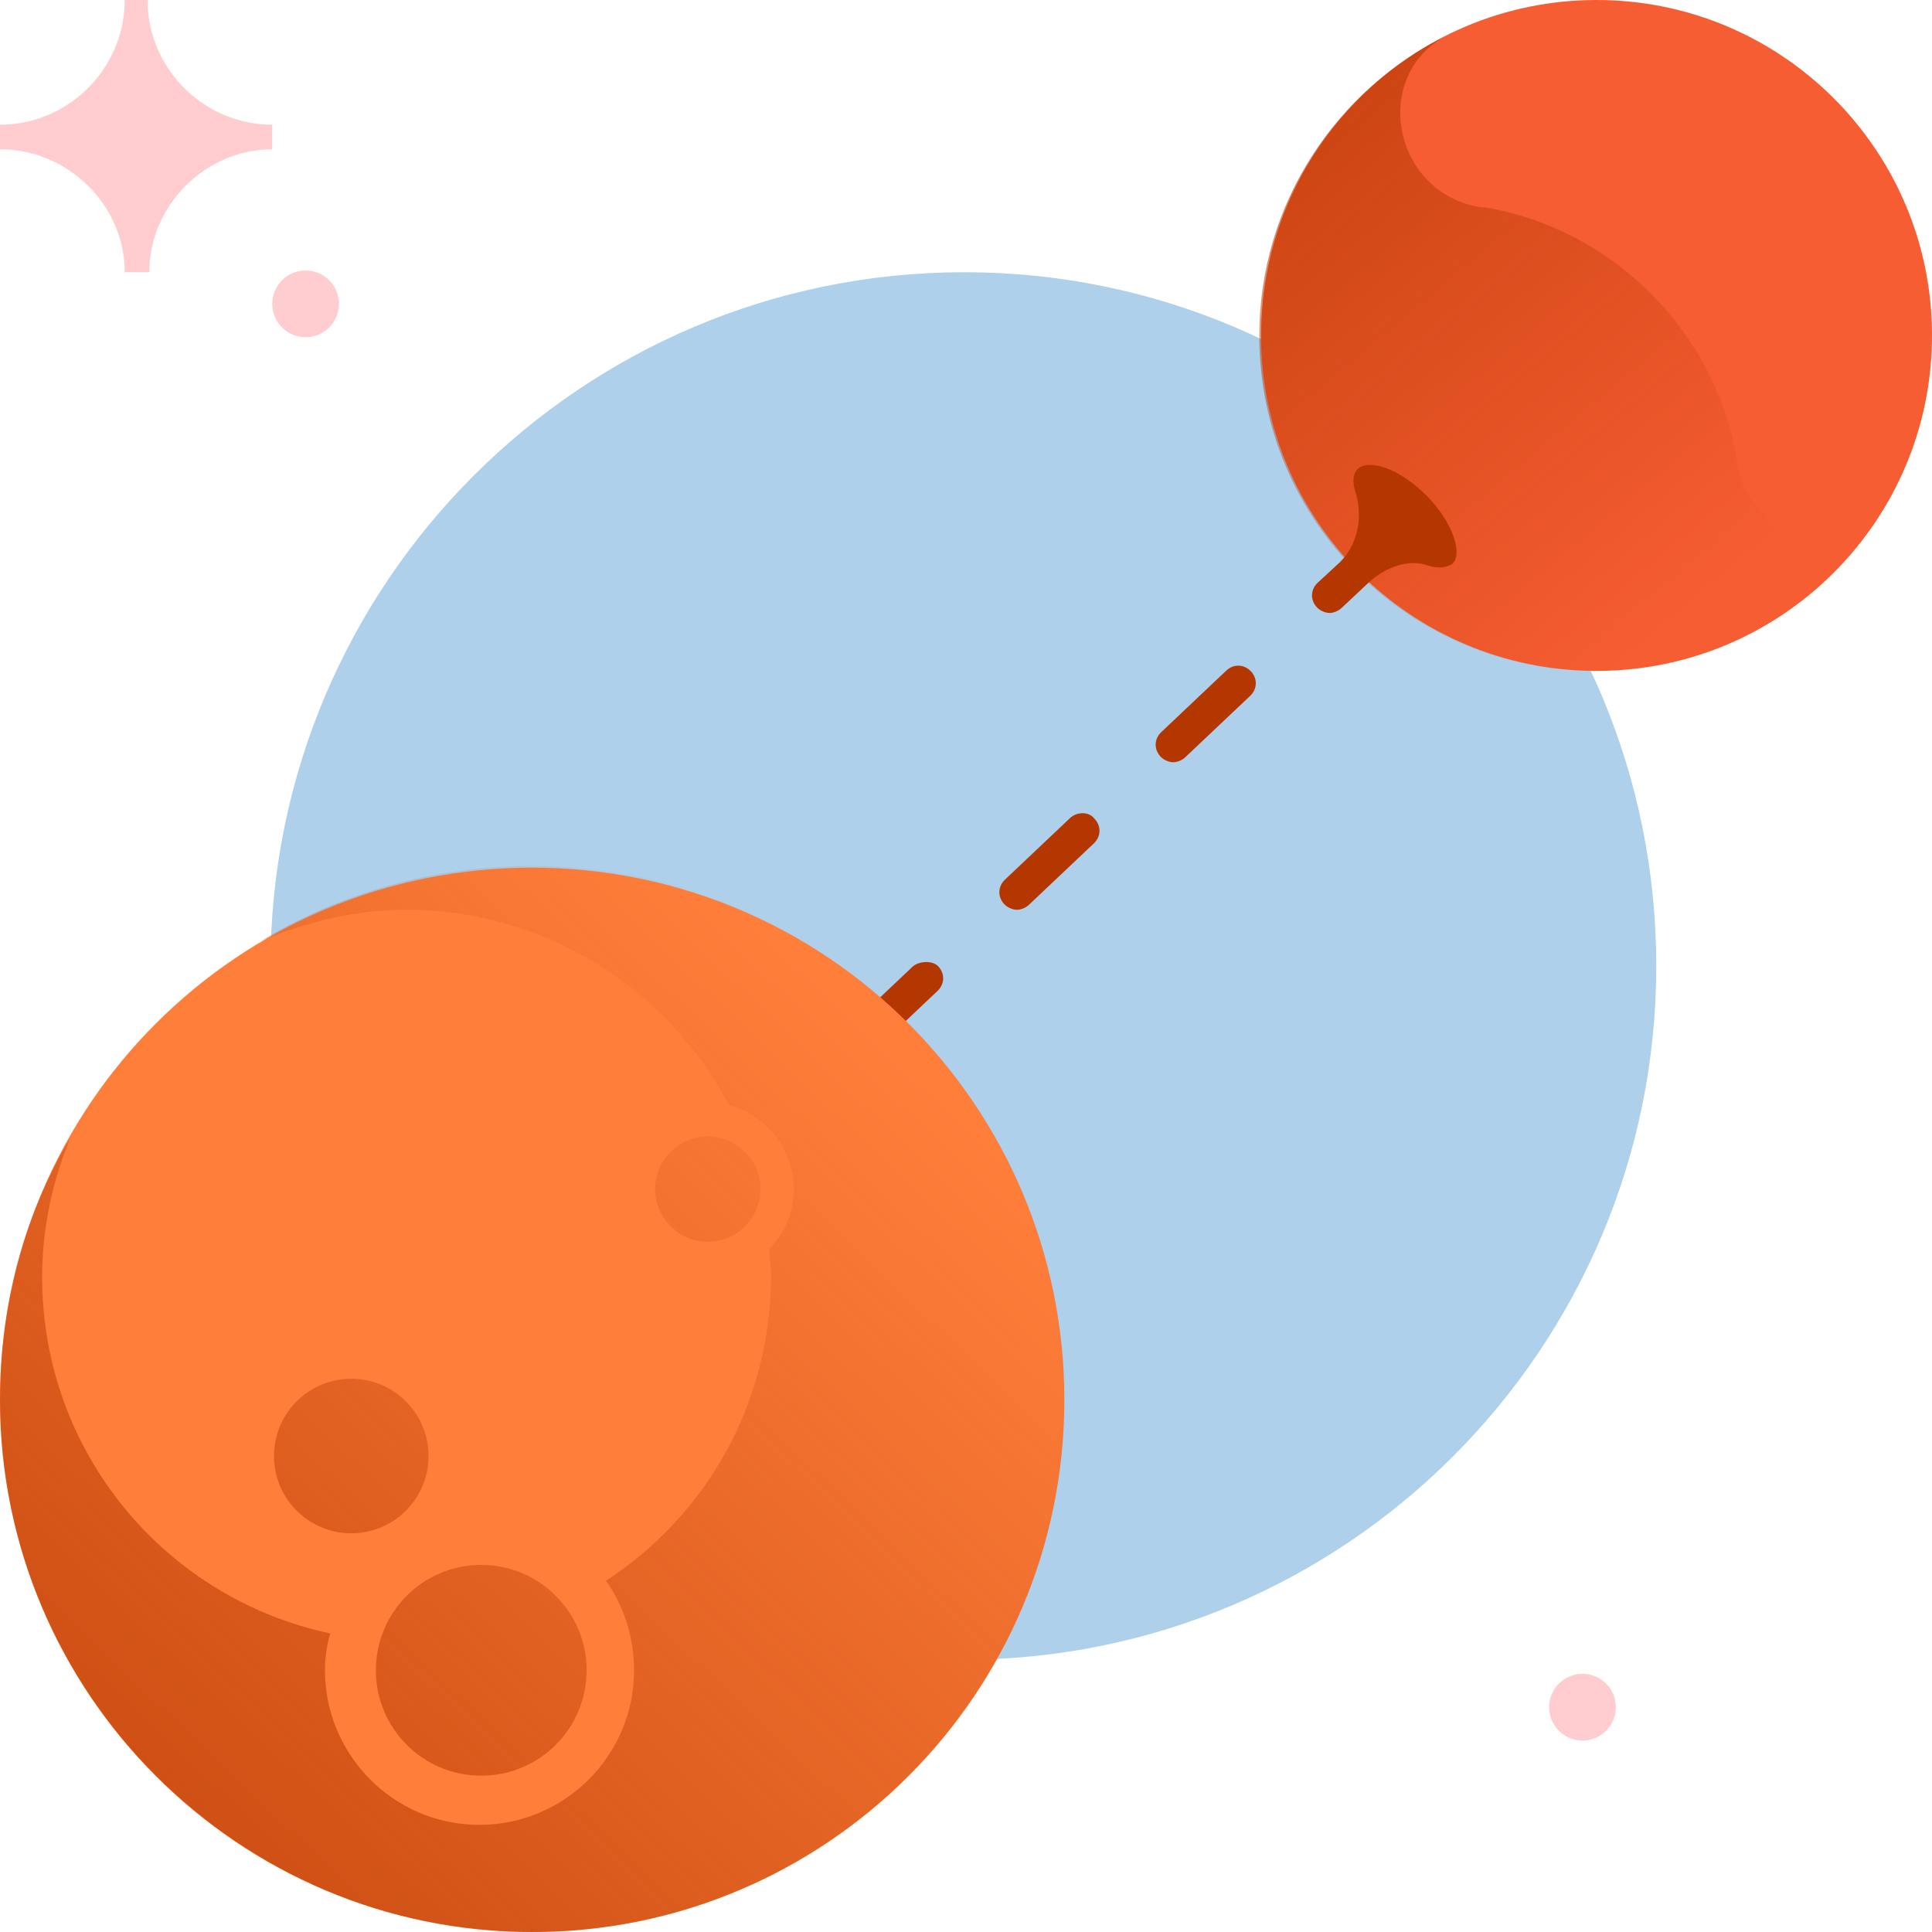 <svg width="108" height="108" viewBox="0 0 108 108" fill="none" xmlns="http://www.w3.org/2000/svg">
<g clip-path="url(#clip0_2799_33105)">
<path d="M92.586 54C92.586 75.404 75.207 92.782 53.804 92.782C32.4 92.782 15.12 75.404 15.12 54C15.12 32.596 32.498 15.218 53.902 15.218C75.306 15.218 92.586 32.596 92.586 54Z" fill="#AED0EA"/>
<path d="M15.218 8.345V6.971C11.389 6.971 8.247 3.829 8.247 0H6.971C6.971 3.829 3.829 6.971 0 6.971V8.345C3.829 8.345 6.971 11.487 6.971 15.218H8.345C8.345 11.487 11.487 8.345 15.218 8.345Z" fill="#FFCDD0"/>
<path d="M89.247 37.505C99.604 37.505 108 29.11 108 18.753C108 8.396 99.604 0 89.247 0C78.89 0 70.494 8.396 70.494 18.753C70.494 29.11 78.89 37.505 89.247 37.505Z" fill="#F65D32"/>
<path d="M97.102 25.92C97.102 25.822 97.102 25.822 97.102 25.724C95.924 18.556 90.131 12.764 82.964 11.585C82.866 11.585 82.767 11.585 82.767 11.585C77.858 10.8 76.582 4.222 80.902 1.964C74.716 5.007 70.397 11.389 70.397 18.753C70.397 29.16 78.84 37.505 89.149 37.505C96.317 37.505 102.6 33.48 105.742 27.491C103.68 31.516 97.789 30.338 97.102 25.92Z" fill="url(#paint0_linear_2799_33105)"/>
<path d="M59.792 45.753L56.16 49.189C55.767 49.582 55.767 50.171 56.16 50.564C56.356 50.76 56.651 50.858 56.847 50.858C57.043 50.858 57.338 50.76 57.534 50.564L61.167 47.127C61.56 46.734 61.56 46.145 61.167 45.753C60.873 45.36 60.185 45.36 59.792 45.753Z" fill="#B53700"/>
<path d="M51.054 54L47.422 57.436C47.029 57.829 47.029 58.418 47.422 58.811C47.618 59.007 47.912 59.105 48.109 59.105C48.305 59.105 48.6 59.007 48.796 58.811L52.429 55.374C52.822 54.982 52.822 54.393 52.429 54C52.134 53.705 51.447 53.705 51.054 54Z" fill="#B53700"/>
<path d="M68.531 37.505L64.898 40.942C64.505 41.334 64.505 41.923 64.898 42.316C65.094 42.513 65.389 42.611 65.585 42.611C65.782 42.611 66.076 42.513 66.273 42.316L69.905 38.88C70.298 38.487 70.298 37.898 69.905 37.505C69.513 37.113 68.924 37.113 68.531 37.505Z" fill="#B53700"/>
<path d="M79.724 27.687C78.251 26.215 76.582 25.625 75.894 26.215C75.6 26.509 75.6 27 75.796 27.589C76.189 28.964 75.894 30.436 74.913 31.418L73.636 32.596C73.244 32.989 73.244 33.578 73.636 33.971C73.833 34.167 74.127 34.265 74.324 34.265C74.52 34.265 74.814 34.167 75.011 33.971L76.582 32.498C77.465 31.713 78.742 31.222 79.822 31.614C80.411 31.811 80.902 31.713 81.196 31.516C81.785 30.927 81.196 29.16 79.724 27.687Z" fill="#B53700"/>
<path d="M29.749 108C46.179 108 59.498 94.681 59.498 78.251C59.498 61.821 46.179 48.502 29.749 48.502C13.319 48.502 0 61.821 0 78.251C0 94.681 13.319 108 29.749 108Z" fill="#FF7E3A"/>
<path d="M17.083 18.851C18.113 18.851 18.949 18.016 18.949 16.985C18.949 15.955 18.113 15.12 17.083 15.12C16.053 15.12 15.218 15.955 15.218 16.985C15.218 18.016 16.053 18.851 17.083 18.851Z" fill="#FFCDD0"/>
<path d="M88.462 97.298C89.492 97.298 90.328 96.463 90.328 95.433C90.328 94.402 89.492 93.567 88.462 93.567C87.432 93.567 86.597 94.402 86.597 95.433C86.597 96.463 87.432 97.298 88.462 97.298Z" fill="#FFCDD0"/>
<path d="M19.636 85.713C22.022 85.713 23.956 83.779 23.956 81.393C23.956 79.007 22.022 77.073 19.636 77.073C17.25 77.073 15.316 79.007 15.316 81.393C15.316 83.779 17.25 85.713 19.636 85.713Z" fill="url(#paint1_linear_2799_33105)"/>
<path d="M29.749 48.404C24.153 48.404 18.949 49.975 14.531 52.626C17.084 51.545 19.833 50.858 22.68 50.858C30.535 50.858 37.309 55.276 40.745 61.756C42.807 62.346 44.378 64.211 44.378 66.469C44.378 67.746 43.887 68.924 43.004 69.807C43.004 70.298 43.102 70.789 43.102 71.28C43.102 78.447 39.469 84.731 33.873 88.364C34.855 89.738 35.444 91.505 35.444 93.371C35.444 98.182 31.516 102.011 26.804 102.011C21.993 102.011 18.164 98.084 18.164 93.371C18.164 92.684 18.262 91.996 18.458 91.309C9.229 89.346 2.356 81.196 2.356 71.378C2.356 68.629 2.945 65.978 3.927 63.622C1.375 67.844 0 72.851 0 78.251C0 94.647 13.353 108 29.749 108C46.145 108 59.498 94.647 59.498 78.251C59.498 61.855 46.244 48.404 29.749 48.404Z" fill="url(#paint2_linear_2799_33105)"/>
<path d="M39.568 69.415C41.194 69.415 42.513 68.096 42.513 66.469C42.513 64.842 41.194 63.524 39.568 63.524C37.941 63.524 36.622 64.842 36.622 66.469C36.622 68.096 37.941 69.415 39.568 69.415Z" fill="url(#paint3_linear_2799_33105)"/>
<path d="M26.902 99.262C30.155 99.262 32.793 96.624 32.793 93.371C32.793 90.117 30.155 87.48 26.902 87.48C23.648 87.48 21.011 90.117 21.011 93.371C21.011 96.624 23.648 99.262 26.902 99.262Z" fill="url(#paint4_linear_2799_33105)"/>
</g>
<defs>
<linearGradient id="paint0_linear_2799_33105" x1="59.539" y1="-7.513" x2="94.608" y2="34.347" gradientUnits="userSpaceOnUse">
<stop stop-color="#B53700"/>
<stop offset="1" stop-color="#B53700" stop-opacity="0"/>
</linearGradient>
<linearGradient id="paint1_linear_2799_33105" x1="-16.394" y1="119.194" x2="45.334" y2="54.324" gradientUnits="userSpaceOnUse">
<stop stop-color="#B53700"/>
<stop offset="1" stop-color="#B53700" stop-opacity="0"/>
</linearGradient>
<linearGradient id="paint2_linear_2799_33105" x1="-12.295" y1="123.093" x2="49.432" y2="58.224" gradientUnits="userSpaceOnUse">
<stop stop-color="#B53700"/>
<stop offset="1" stop-color="#B53700" stop-opacity="0"/>
</linearGradient>
<linearGradient id="paint3_linear_2799_33105" x1="-13.346" y1="122.093" x2="48.381" y2="57.224" gradientUnits="userSpaceOnUse">
<stop stop-color="#B53700"/>
<stop offset="1" stop-color="#B53700" stop-opacity="0"/>
</linearGradient>
<linearGradient id="paint4_linear_2799_33105" x1="-6.562" y1="128.549" x2="55.165" y2="63.68" gradientUnits="userSpaceOnUse">
<stop stop-color="#B53700"/>
<stop offset="1" stop-color="#B53700" stop-opacity="0"/>
</linearGradient>
<clipPath id="clip0_2799_33105">
<rect width="108" height="108" fill="white"/>
</clipPath>
</defs>
</svg>
